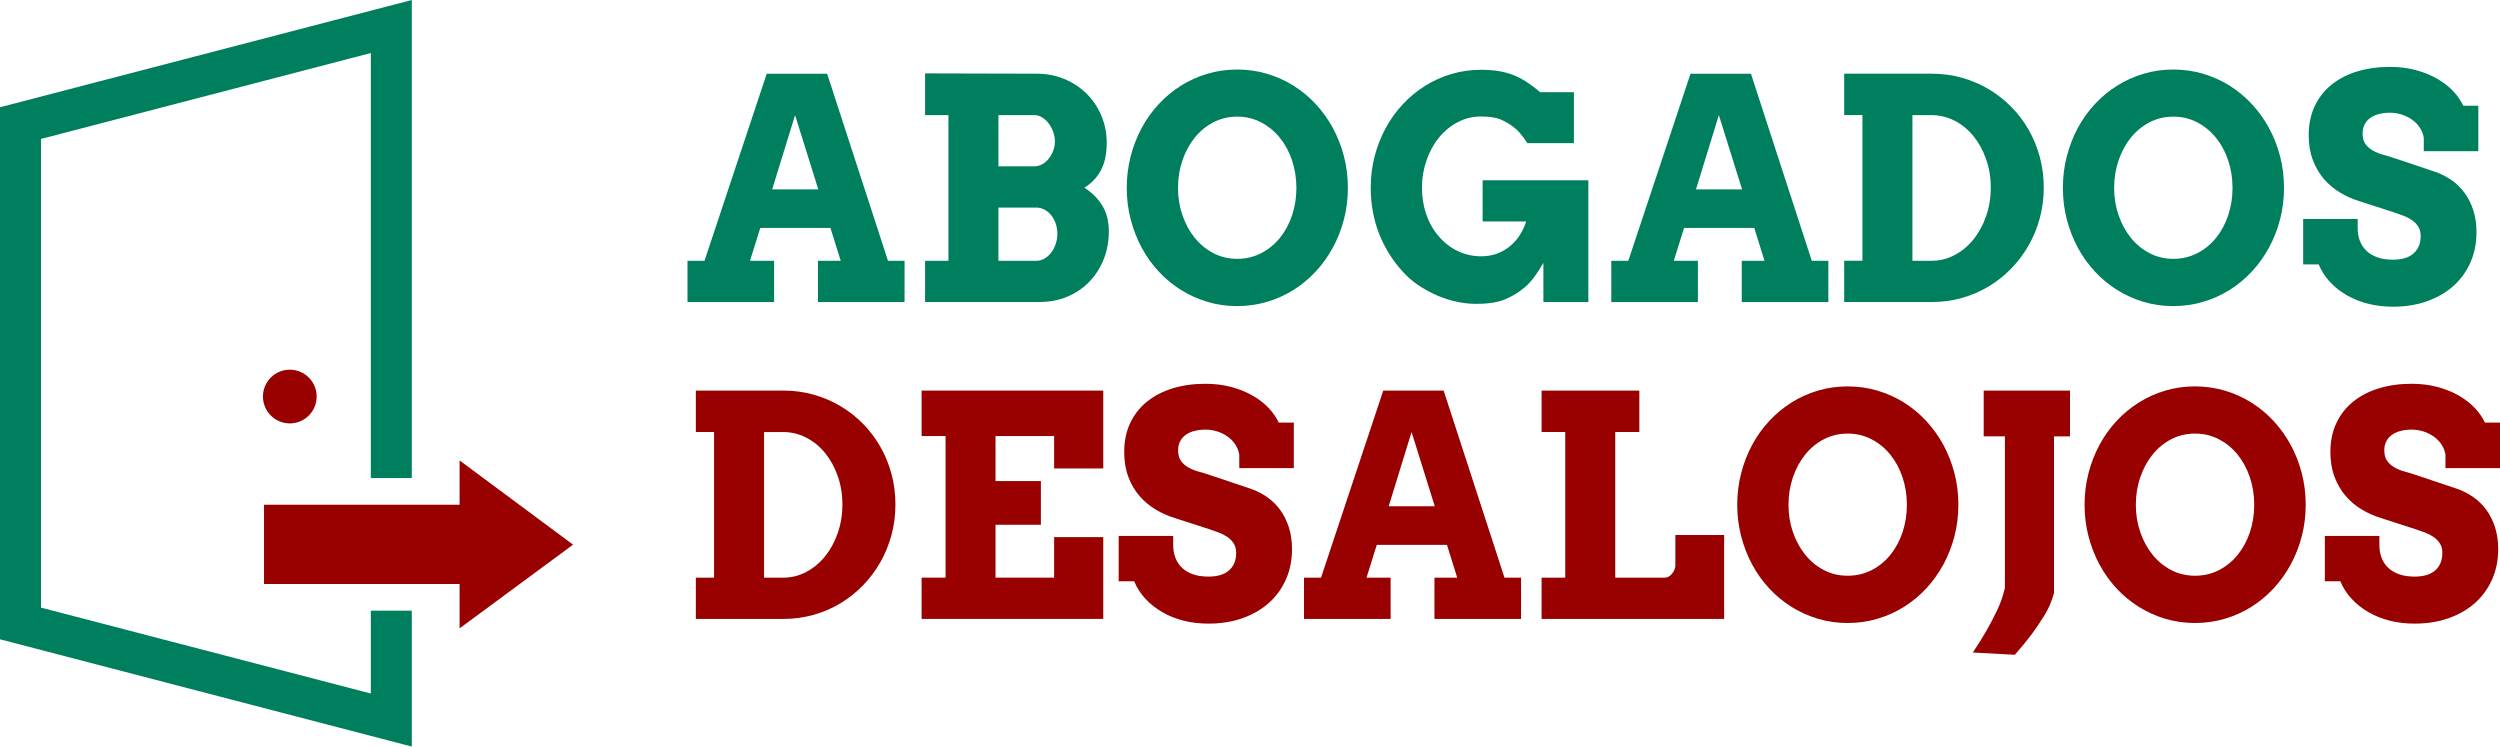 <?xml version="1.0" encoding="UTF-8"?>
<svg id="Capa_1" data-name="Capa 1" xmlns="http://www.w3.org/2000/svg" viewBox="0 0 843.42 251.87">
  <defs>
    <style>
      .cls-1, .cls-2 {
        fill: #007f5f;
      }

      .cls-1, .cls-2, .cls-3 {
        stroke-width: 0px;
      }

      .cls-2 {
        fill-rule: evenodd;
      }

      .cls-3 {
        fill: #900;
      }
    </style>
  </defs>
  <g>
    <path class="cls-1" d="M275.96,87.98h7.67l-3.46-11.08h-23.68l-3.46,11.08h8.13v13.92h-29.22v-13.92h5.74l20.99-63.11h20.38l20.53,63.11h5.59v13.92h-29.22v-13.92ZM260.51,63.89h15.55l-7.83-25.05-7.72,25.05Z"/>
    <path class="cls-1" d="M312.09,87.98h7.88v-49.14h-7.88v-14.08l37.55.1c3.49,0,6.68.62,9.58,1.85,2.9,1.24,5.39,2.91,7.5,5.03s3.74,4.59,4.9,7.42c1.17,2.83,1.75,5.84,1.75,9.02,0,3.73-.65,6.81-1.96,9.25s-3.16,4.4-5.56,5.89c2.54,1.63,4.55,3.63,6.02,6.02,1.47,2.39,2.21,5.29,2.21,8.71s-.6,6.69-1.8,9.6c-1.2,2.91-2.85,5.43-4.93,7.55-2.08,2.12-4.55,3.76-7.39,4.93s-5.91,1.75-9.2,1.75h-38.67v-13.92ZM336.84,38.84v17.28h12.09c.95,0,1.85-.24,2.69-.71.85-.47,1.58-1.11,2.21-1.91.63-.79,1.13-1.69,1.5-2.69.37-1,.56-2.04.56-3.12s-.19-2.1-.56-3.15c-.37-1.05-.87-2-1.5-2.85s-1.36-1.53-2.21-2.06c-.85-.53-1.75-.79-2.69-.79h-12.09ZM336.84,70.04v17.94h12.81c.98,0,1.91-.25,2.77-.76.86-.51,1.61-1.18,2.24-2.01.63-.83,1.13-1.79,1.5-2.9.37-1.1.56-2.24.56-3.43,0-1.25-.19-2.41-.56-3.48-.37-1.07-.88-2-1.52-2.79-.64-.8-1.4-1.42-2.26-1.88-.86-.46-1.77-.69-2.72-.69h-12.81Z"/>
    <path class="cls-1" d="M417.38,103.27c-3.49,0-6.83-.47-10.01-1.42s-6.16-2.29-8.92-4.01c-2.76-1.73-5.27-3.8-7.52-6.22-2.25-2.42-4.18-5.12-5.77-8.08-1.59-2.96-2.83-6.14-3.71-9.53s-1.32-6.93-1.32-10.62.44-7.24,1.32-10.65c.88-3.41,2.12-6.59,3.71-9.55,1.59-2.96,3.51-5.66,5.77-8.08,2.25-2.42,4.76-4.5,7.52-6.22,2.76-1.73,5.73-3.07,8.92-4.01,3.18-.95,6.52-1.42,10.01-1.42s6.83.47,10.04,1.42c3.2.95,6.18,2.29,8.94,4.01,2.76,1.73,5.27,3.8,7.52,6.22,2.25,2.42,4.18,5.12,5.79,8.08,1.61,2.96,2.85,6.15,3.74,9.55.88,3.4,1.32,6.95,1.32,10.65s-.44,7.19-1.32,10.59c-.88,3.41-2.13,6.59-3.74,9.55-1.61,2.96-3.54,5.66-5.79,8.08-2.25,2.42-4.76,4.5-7.52,6.22-2.76,1.73-5.74,3.07-8.94,4.01-3.2.95-6.55,1.42-10.04,1.42ZM417.38,87.32c2.95,0,5.65-.64,8.11-1.91,2.46-1.27,4.56-3,6.33-5.18,1.76-2.19,3.13-4.73,4.09-7.62.97-2.9,1.45-5.97,1.45-9.22s-.49-6.38-1.47-9.3c-.98-2.91-2.36-5.46-4.14-7.65-1.78-2.18-3.89-3.91-6.33-5.18s-5.12-1.91-8.03-1.91-5.59.64-8.03,1.91c-2.44,1.27-4.54,3-6.3,5.18-1.76,2.19-3.14,4.74-4.14,7.65-1,2.91-1.5,6.01-1.5,9.3s.5,6.33,1.5,9.22,2.38,5.44,4.14,7.62c1.76,2.18,3.86,3.91,6.3,5.18,2.44,1.27,5.11,1.91,8.03,1.91Z"/>
    <path class="cls-1" d="M520.69,101.9v-13.21c-2.1,3.69-4.15,6.4-6.15,8.13-2,1.73-4.26,3.12-6.78,4.17-2.52,1.05-5.9,1.56-10.14,1.52-2.1-.03-4.2-.28-6.3-.74s-4.13-1.1-6.1-1.93-3.89-1.83-5.77-3c-1.88-1.17-3.58-2.51-5.11-4.04-3.76-3.79-6.68-8.19-8.77-13.19-2.08-5-3.13-10.44-3.13-16.34,0-3.62.44-7.13,1.32-10.52s2.12-6.56,3.71-9.5c1.59-2.95,3.51-5.63,5.77-8.05,2.25-2.42,4.76-4.5,7.52-6.22,2.76-1.73,5.73-3.07,8.92-4.01,3.18-.95,6.52-1.42,10.01-1.42,4,0,7.47.53,10.42,1.6,2.95,1.07,6.11,3.06,9.5,5.97h11.38v17.18h-15.7c-1.56-2.41-3.02-4.15-4.4-5.23-1.37-1.08-2.86-1.98-4.47-2.69-1.61-.71-3.85-1.07-6.73-1.07s-5.49.64-7.93,1.93-4.55,3.02-6.33,5.21c-1.78,2.19-3.18,4.76-4.19,7.72-1.02,2.96-1.52,6-1.52,9.12s.46,6.01,1.37,8.79c.92,2.78,2.3,5.28,4.17,7.5,1.86,2.22,4.03,3.92,6.5,5.11,2.47,1.19,5.12,1.78,7.93,1.78,3.59,0,6.72-1.05,9.4-3.15,2.68-2.1,4.61-4.96,5.79-8.59h-14.69v-13.92h35.67v41.11h-15.19Z"/>
    <path class="cls-1" d="M587.62,87.98h7.67l-3.46-11.08h-23.68l-3.46,11.08h8.13v13.92h-29.22v-13.92h5.74l20.99-63.11h20.38l20.53,63.11h5.59v13.92h-29.22v-13.92ZM572.17,63.89h15.55l-7.83-25.05-7.72,25.05Z"/>
    <path class="cls-1" d="M622.17,24.86h29.58c3.52,0,6.9.46,10.14,1.37,3.23.92,6.25,2.2,9.04,3.86,2.79,1.66,5.34,3.65,7.62,5.97,2.29,2.32,4.24,4.9,5.87,7.75,1.63,2.85,2.88,5.91,3.76,9.2s1.32,6.71,1.32,10.26-.44,6.98-1.32,10.26c-.88,3.29-2.13,6.36-3.76,9.22-1.63,2.86-3.58,5.47-5.87,7.83-2.29,2.36-4.83,4.37-7.62,6.05s-5.81,2.97-9.04,3.89c-3.24.92-6.62,1.37-10.14,1.37h-29.58v-13.92h6.15v-49.14h-6.15v-13.97ZM645.19,38.84v49.14h6.45c2.74,0,5.34-.64,7.78-1.93,2.44-1.29,4.56-3.04,6.35-5.26,1.8-2.22,3.22-4.83,4.27-7.83s1.58-6.23,1.58-9.68-.53-6.62-1.58-9.6c-1.05-2.98-2.47-5.57-4.27-7.77s-3.91-3.93-6.35-5.18c-2.44-1.25-5.03-1.88-7.78-1.88h-6.45Z"/>
    <path class="cls-1" d="M733.2,103.27c-3.49,0-6.83-.47-10.01-1.42s-6.16-2.29-8.92-4.01c-2.76-1.73-5.27-3.8-7.52-6.22-2.25-2.42-4.18-5.12-5.77-8.08-1.59-2.96-2.83-6.14-3.71-9.53s-1.32-6.93-1.32-10.62.44-7.24,1.32-10.65c.88-3.41,2.12-6.59,3.71-9.55,1.59-2.96,3.51-5.66,5.77-8.08,2.25-2.42,4.76-4.5,7.52-6.22,2.76-1.73,5.73-3.07,8.92-4.01,3.18-.95,6.52-1.42,10.01-1.42s6.83.47,10.04,1.42c3.2.95,6.18,2.29,8.94,4.01,2.76,1.73,5.27,3.8,7.52,6.22,2.25,2.42,4.18,5.12,5.79,8.08,1.61,2.96,2.85,6.15,3.74,9.55.88,3.4,1.32,6.95,1.32,10.65s-.44,7.19-1.32,10.59c-.88,3.41-2.13,6.59-3.74,9.55-1.61,2.96-3.54,5.66-5.79,8.08-2.25,2.42-4.76,4.5-7.52,6.22-2.76,1.73-5.74,3.07-8.94,4.01-3.2.95-6.55,1.42-10.04,1.42ZM733.2,87.32c2.95,0,5.65-.64,8.11-1.91,2.46-1.27,4.56-3,6.33-5.18,1.76-2.19,3.13-4.73,4.09-7.62.97-2.9,1.45-5.97,1.45-9.22s-.49-6.38-1.47-9.3c-.98-2.91-2.36-5.46-4.14-7.65-1.78-2.18-3.89-3.91-6.33-5.18s-5.12-1.91-8.03-1.91-5.59.64-8.03,1.91c-2.44,1.27-4.54,3-6.3,5.18-1.76,2.19-3.14,4.74-4.14,7.65-1,2.91-1.5,6.01-1.5,9.3s.5,6.33,1.5,9.22,2.38,5.44,4.14,7.62c1.76,2.18,3.86,3.91,6.3,5.18,2.44,1.27,5.11,1.91,8.03,1.91Z"/>
    <path class="cls-1" d="M817.71,46.56c-.17-1.19-.58-2.3-1.25-3.35-.66-1.05-1.51-1.96-2.54-2.72-1.03-.76-2.2-1.36-3.51-1.8-1.3-.44-2.67-.66-4.09-.66-1.29,0-2.49.14-3.61.41-1.12.27-2.09.69-2.92,1.25-.83.56-1.49,1.28-1.98,2.16-.49.88-.74,1.93-.74,3.15,0,1.52.33,2.74.99,3.63.66.9,1.51,1.63,2.54,2.21,1.03.58,2.18,1.03,3.43,1.37,1.25.34,2.47.71,3.66,1.12l13.97,4.67c1.93.68,3.74,1.61,5.44,2.79,1.69,1.19,3.16,2.63,4.4,4.32,1.24,1.69,2.21,3.64,2.92,5.84.71,2.2,1.07,4.68,1.07,7.42,0,3.73-.69,7.13-2.06,10.21s-3.29,5.73-5.77,7.93c-2.47,2.2-5.44,3.91-8.89,5.13-3.46,1.22-7.28,1.83-11.48,1.83-2.95,0-5.73-.33-8.36-.99-2.63-.66-5.02-1.62-7.19-2.87-2.17-1.25-4.07-2.75-5.69-4.5-1.63-1.74-2.9-3.72-3.81-5.92h-5.23v-15.3h18.4v3.15c0,1.52.25,2.93.74,4.22.49,1.29,1.23,2.41,2.21,3.35.98.95,2.22,1.69,3.71,2.21,1.49.53,3.23.79,5.23.79,3.05,0,5.37-.7,6.96-2.11,1.59-1.41,2.39-3.36,2.39-5.87,0-1.29-.28-2.36-.84-3.23-.56-.86-1.28-1.59-2.16-2.18s-1.86-1.09-2.95-1.5c-1.08-.41-2.15-.78-3.2-1.12l-11.64-3.76c-2.2-.68-4.33-1.63-6.38-2.85s-3.86-2.74-5.44-4.57-2.83-3.97-3.76-6.43c-.93-2.46-1.4-5.26-1.4-8.41,0-3.66.68-6.92,2.03-9.78,1.35-2.86,3.25-5.28,5.69-7.24s5.34-3.46,8.69-4.47c3.35-1.02,7.03-1.52,11.03-1.52,3.15,0,6.06.36,8.74,1.09,2.68.73,5.07,1.7,7.19,2.92,2.12,1.22,3.91,2.62,5.39,4.19s2.6,3.21,3.38,4.9h5.08v15.35h-18.4v-4.47Z"/>
  </g>
  <g>
    <path class="cls-3" d="M234.75,131.77h29.58c3.52,0,6.9.46,10.14,1.37,3.23.91,6.25,2.2,9.05,3.86,2.8,1.66,5.34,3.65,7.62,5.97,2.29,2.32,4.24,4.9,5.87,7.75,1.63,2.85,2.88,5.91,3.76,9.2.88,3.29,1.32,6.71,1.32,10.26s-.44,6.98-1.32,10.26c-.88,3.29-2.13,6.36-3.76,9.22-1.63,2.86-3.58,5.47-5.87,7.83-2.29,2.35-4.83,4.37-7.62,6.05-2.79,1.68-5.81,2.97-9.05,3.89-3.24.91-6.61,1.37-10.14,1.37h-29.58v-13.92h6.15v-49.14h-6.15v-13.97ZM257.77,145.75v49.14h6.45c2.74,0,5.34-.64,7.78-1.93,2.44-1.29,4.56-3.04,6.35-5.26,1.8-2.22,3.22-4.83,4.27-7.83,1.05-3,1.58-6.22,1.58-9.68s-.53-6.62-1.58-9.6c-1.05-2.98-2.47-5.57-4.27-7.77-1.8-2.2-3.91-3.93-6.35-5.18-2.44-1.25-5.03-1.88-7.78-1.88h-6.45Z"/>
    <path class="cls-3" d="M310.92,131.77h61.28v26.27h-16.57v-10.93h-19.77v15.19h15.3v14.74h-15.3v17.84h19.77v-13.67h16.57v27.59h-61.28v-13.92h8.08v-47.77h-8.08v-15.35Z"/>
    <path class="cls-3" d="M418.1,153.47c-.17-1.19-.58-2.3-1.25-3.35-.66-1.05-1.51-1.96-2.54-2.72-1.03-.76-2.2-1.36-3.51-1.8-1.3-.44-2.67-.66-4.09-.66-1.29,0-2.49.14-3.61.41-1.12.27-2.09.69-2.92,1.25-.83.56-1.49,1.28-1.98,2.16-.49.88-.74,1.93-.74,3.15,0,1.52.33,2.74.99,3.63.66.9,1.51,1.63,2.54,2.21,1.03.58,2.18,1.03,3.43,1.37,1.25.34,2.47.71,3.66,1.12l13.97,4.68c1.93.68,3.74,1.61,5.44,2.79,1.69,1.19,3.16,2.63,4.4,4.32,1.24,1.69,2.21,3.64,2.92,5.84.71,2.2,1.07,4.67,1.07,7.42,0,3.73-.69,7.13-2.06,10.21-1.37,3.08-3.3,5.73-5.77,7.93-2.47,2.2-5.44,3.91-8.89,5.13-3.45,1.22-7.28,1.83-11.48,1.83-2.95,0-5.74-.33-8.36-.99-2.63-.66-5.02-1.62-7.19-2.87-2.17-1.25-4.06-2.75-5.69-4.5s-2.9-3.72-3.81-5.92h-5.23v-15.3h18.4v3.15c0,1.52.25,2.93.74,4.22.49,1.29,1.23,2.41,2.21,3.35.98.95,2.22,1.69,3.71,2.21,1.49.53,3.23.79,5.23.79,3.05,0,5.37-.7,6.96-2.11,1.59-1.41,2.39-3.36,2.39-5.87,0-1.29-.28-2.36-.84-3.23-.56-.86-1.28-1.59-2.16-2.19-.88-.59-1.86-1.09-2.95-1.5-1.08-.41-2.15-.78-3.2-1.12l-11.64-3.76c-2.2-.68-4.33-1.63-6.38-2.85-2.05-1.22-3.86-2.74-5.44-4.57-1.58-1.83-2.83-3.97-3.76-6.43-.93-2.46-1.4-5.26-1.4-8.41,0-3.66.68-6.92,2.03-9.78,1.35-2.86,3.25-5.28,5.69-7.24,2.44-1.96,5.34-3.45,8.69-4.47,3.35-1.02,7.03-1.52,11.03-1.52,3.15,0,6.06.37,8.74,1.09,2.68.73,5.07,1.7,7.19,2.92,2.12,1.22,3.91,2.62,5.39,4.19,1.47,1.58,2.6,3.21,3.38,4.9h5.08v15.35h-18.4v-4.47Z"/>
    <path class="cls-3" d="M483.95,194.89h7.67l-3.46-11.08h-23.68l-3.46,11.08h8.13v13.92h-29.22v-13.92h5.74l20.99-63.11h20.38l20.53,63.11h5.59v13.92h-29.22v-13.92ZM468.5,170.8h15.55l-7.83-25.05-7.72,25.05Z"/>
    <path class="cls-3" d="M520.08,131.77h32.98v13.97h-8.13v49.14h16.77c.44,0,.87-.13,1.3-.38.42-.25.8-.58,1.12-.99.32-.41.58-.85.79-1.32.2-.47.3-.93.3-1.37v-10.32h16.46v28.3h-61.59v-13.92h7.98v-49.14h-7.98v-13.97Z"/>
    <path class="cls-3" d="M623.34,210.18c-3.49,0-6.83-.47-10.01-1.42-3.18-.95-6.16-2.29-8.92-4.01-2.76-1.73-5.27-3.8-7.52-6.22-2.25-2.42-4.18-5.12-5.77-8.08-1.59-2.96-2.83-6.14-3.71-9.53-.88-3.39-1.32-6.93-1.32-10.62s.44-7.24,1.32-10.65c.88-3.4,2.12-6.59,3.71-9.55,1.59-2.96,3.51-5.66,5.77-8.08,2.25-2.42,4.76-4.5,7.52-6.23,2.76-1.73,5.73-3.07,8.92-4.01,3.18-.95,6.52-1.42,10.01-1.42s6.84.48,10.04,1.42c3.2.95,6.18,2.29,8.94,4.01,2.76,1.73,5.27,3.8,7.52,6.23,2.25,2.42,4.18,5.12,5.79,8.08,1.61,2.96,2.85,6.15,3.74,9.55.88,3.4,1.32,6.95,1.32,10.65s-.44,7.19-1.32,10.6c-.88,3.4-2.13,6.59-3.74,9.55-1.61,2.96-3.54,5.66-5.79,8.08-2.25,2.42-4.76,4.5-7.52,6.22-2.76,1.73-5.74,3.07-8.94,4.01-3.2.95-6.55,1.42-10.04,1.42ZM623.34,194.23c2.95,0,5.65-.63,8.11-1.9,2.46-1.27,4.57-3,6.33-5.18,1.76-2.19,3.13-4.73,4.09-7.62.97-2.9,1.45-5.97,1.45-9.22s-.49-6.39-1.47-9.3c-.98-2.91-2.36-5.46-4.14-7.65-1.78-2.19-3.89-3.91-6.33-5.18-2.44-1.27-5.12-1.9-8.03-1.9s-5.59.64-8.03,1.9c-2.44,1.27-4.54,3-6.3,5.18-1.76,2.19-3.14,4.73-4.14,7.65-1,2.91-1.5,6.01-1.5,9.3s.5,6.33,1.5,9.22c1,2.9,2.38,5.44,4.14,7.62,1.76,2.19,3.86,3.91,6.3,5.18,2.44,1.27,5.12,1.9,8.03,1.9Z"/>
    <path class="cls-3" d="M669.23,131.77h29.12v15.45h-5.39v52.85c-.75,2.74-1.83,5.26-3.25,7.55-1.42,2.29-2.82,4.36-4.19,6.22-1.37,1.86-3.29,4.22-5.77,7.06l-14.18-.76c2-3.05,3.57-5.56,4.7-7.55,1.13-1.98,2.28-4.17,3.43-6.56,1.15-2.39,2.05-4.94,2.69-7.65v-51.17h-7.16v-15.45Z"/>
    <path class="cls-3" d="M740.52,210.18c-3.49,0-6.83-.47-10.01-1.42-3.18-.95-6.16-2.29-8.92-4.01-2.76-1.73-5.27-3.8-7.52-6.22-2.25-2.42-4.18-5.12-5.77-8.08-1.59-2.96-2.83-6.14-3.71-9.53-.88-3.39-1.32-6.93-1.32-10.62s.44-7.24,1.32-10.65c.88-3.4,2.12-6.59,3.71-9.55,1.59-2.96,3.51-5.66,5.77-8.08,2.25-2.42,4.76-4.5,7.52-6.23,2.76-1.73,5.73-3.07,8.92-4.01,3.18-.95,6.52-1.42,10.01-1.42s6.84.48,10.04,1.42c3.2.95,6.18,2.29,8.94,4.01,2.76,1.73,5.27,3.8,7.52,6.23,2.25,2.42,4.18,5.12,5.79,8.08,1.61,2.96,2.85,6.15,3.74,9.55.88,3.4,1.32,6.95,1.32,10.65s-.44,7.19-1.32,10.6c-.88,3.4-2.13,6.59-3.74,9.55-1.61,2.96-3.54,5.66-5.79,8.08-2.25,2.42-4.76,4.5-7.52,6.22-2.76,1.73-5.74,3.07-8.94,4.01-3.2.95-6.55,1.42-10.04,1.42ZM740.52,194.23c2.95,0,5.65-.63,8.11-1.9,2.46-1.27,4.57-3,6.33-5.18,1.76-2.19,3.13-4.73,4.09-7.62.97-2.9,1.45-5.97,1.45-9.22s-.49-6.39-1.47-9.3c-.98-2.91-2.36-5.46-4.14-7.65-1.78-2.19-3.89-3.91-6.33-5.18-2.44-1.27-5.12-1.9-8.03-1.9s-5.59.64-8.03,1.9c-2.44,1.27-4.54,3-6.3,5.18-1.76,2.19-3.14,4.73-4.14,7.65-1,2.91-1.5,6.01-1.5,9.3s.5,6.33,1.5,9.22c1,2.9,2.38,5.44,4.14,7.62,1.76,2.19,3.86,3.91,6.3,5.18,2.44,1.27,5.12,1.9,8.03,1.9Z"/>
    <path class="cls-3" d="M825.03,153.47c-.17-1.19-.58-2.3-1.25-3.35-.66-1.05-1.51-1.96-2.54-2.72-1.03-.76-2.2-1.36-3.51-1.8-1.3-.44-2.67-.66-4.09-.66-1.29,0-2.49.14-3.61.41-1.12.27-2.09.69-2.92,1.25-.83.56-1.49,1.28-1.98,2.16-.49.88-.74,1.93-.74,3.15,0,1.52.33,2.74.99,3.63.66.9,1.51,1.63,2.54,2.21,1.03.58,2.18,1.03,3.43,1.37,1.25.34,2.47.71,3.66,1.12l13.97,4.68c1.93.68,3.74,1.61,5.44,2.79,1.69,1.19,3.16,2.63,4.4,4.32,1.24,1.69,2.21,3.64,2.92,5.84.71,2.2,1.07,4.67,1.07,7.42,0,3.73-.69,7.13-2.06,10.21-1.37,3.08-3.3,5.73-5.77,7.93-2.47,2.2-5.44,3.91-8.89,5.13-3.45,1.22-7.28,1.83-11.48,1.83-2.95,0-5.74-.33-8.36-.99-2.63-.66-5.02-1.62-7.19-2.87-2.17-1.25-4.06-2.75-5.69-4.5s-2.9-3.72-3.81-5.92h-5.23v-15.3h18.4v3.15c0,1.52.25,2.93.74,4.22.49,1.29,1.23,2.41,2.21,3.35.98.95,2.22,1.69,3.71,2.21,1.49.53,3.23.79,5.23.79,3.05,0,5.37-.7,6.96-2.11,1.59-1.41,2.39-3.36,2.39-5.87,0-1.29-.28-2.36-.84-3.23-.56-.86-1.28-1.59-2.16-2.19-.88-.59-1.86-1.09-2.95-1.5-1.08-.41-2.15-.78-3.2-1.12l-11.64-3.76c-2.2-.68-4.33-1.63-6.38-2.85-2.05-1.22-3.86-2.74-5.44-4.57-1.58-1.83-2.83-3.97-3.76-6.43-.93-2.46-1.4-5.26-1.4-8.41,0-3.66.68-6.92,2.03-9.78,1.35-2.86,3.25-5.28,5.69-7.24,2.44-1.96,5.34-3.45,8.69-4.47,3.35-1.02,7.03-1.52,11.03-1.52,3.15,0,6.06.37,8.74,1.09,2.68.73,5.07,1.7,7.19,2.92,2.12,1.22,3.91,2.62,5.39,4.19,1.47,1.58,2.6,3.21,3.38,4.9h5.08v15.35h-18.4v-4.47Z"/>
  </g>
  <g>
    <circle class="cls-3" cx="97.77" cy="133.78" r="9.06"/>
    <polygon class="cls-3" points="89.07 197.02 155.05 197.02 155.05 211.99 193.33 183.75 155.05 155.34 155.05 170.28 89.07 170.28 89.07 197.02"/>
    <polygon class="cls-2" points="125.1 206.02 125.1 233.97 13.83 204.99 13.83 46.87 125.1 17.89 125.1 161.28 138.93 161.28 138.93 0 0 36.18 0 215.68 138.93 251.87 138.93 206.02 125.1 206.02"/>
  </g>
</svg>
